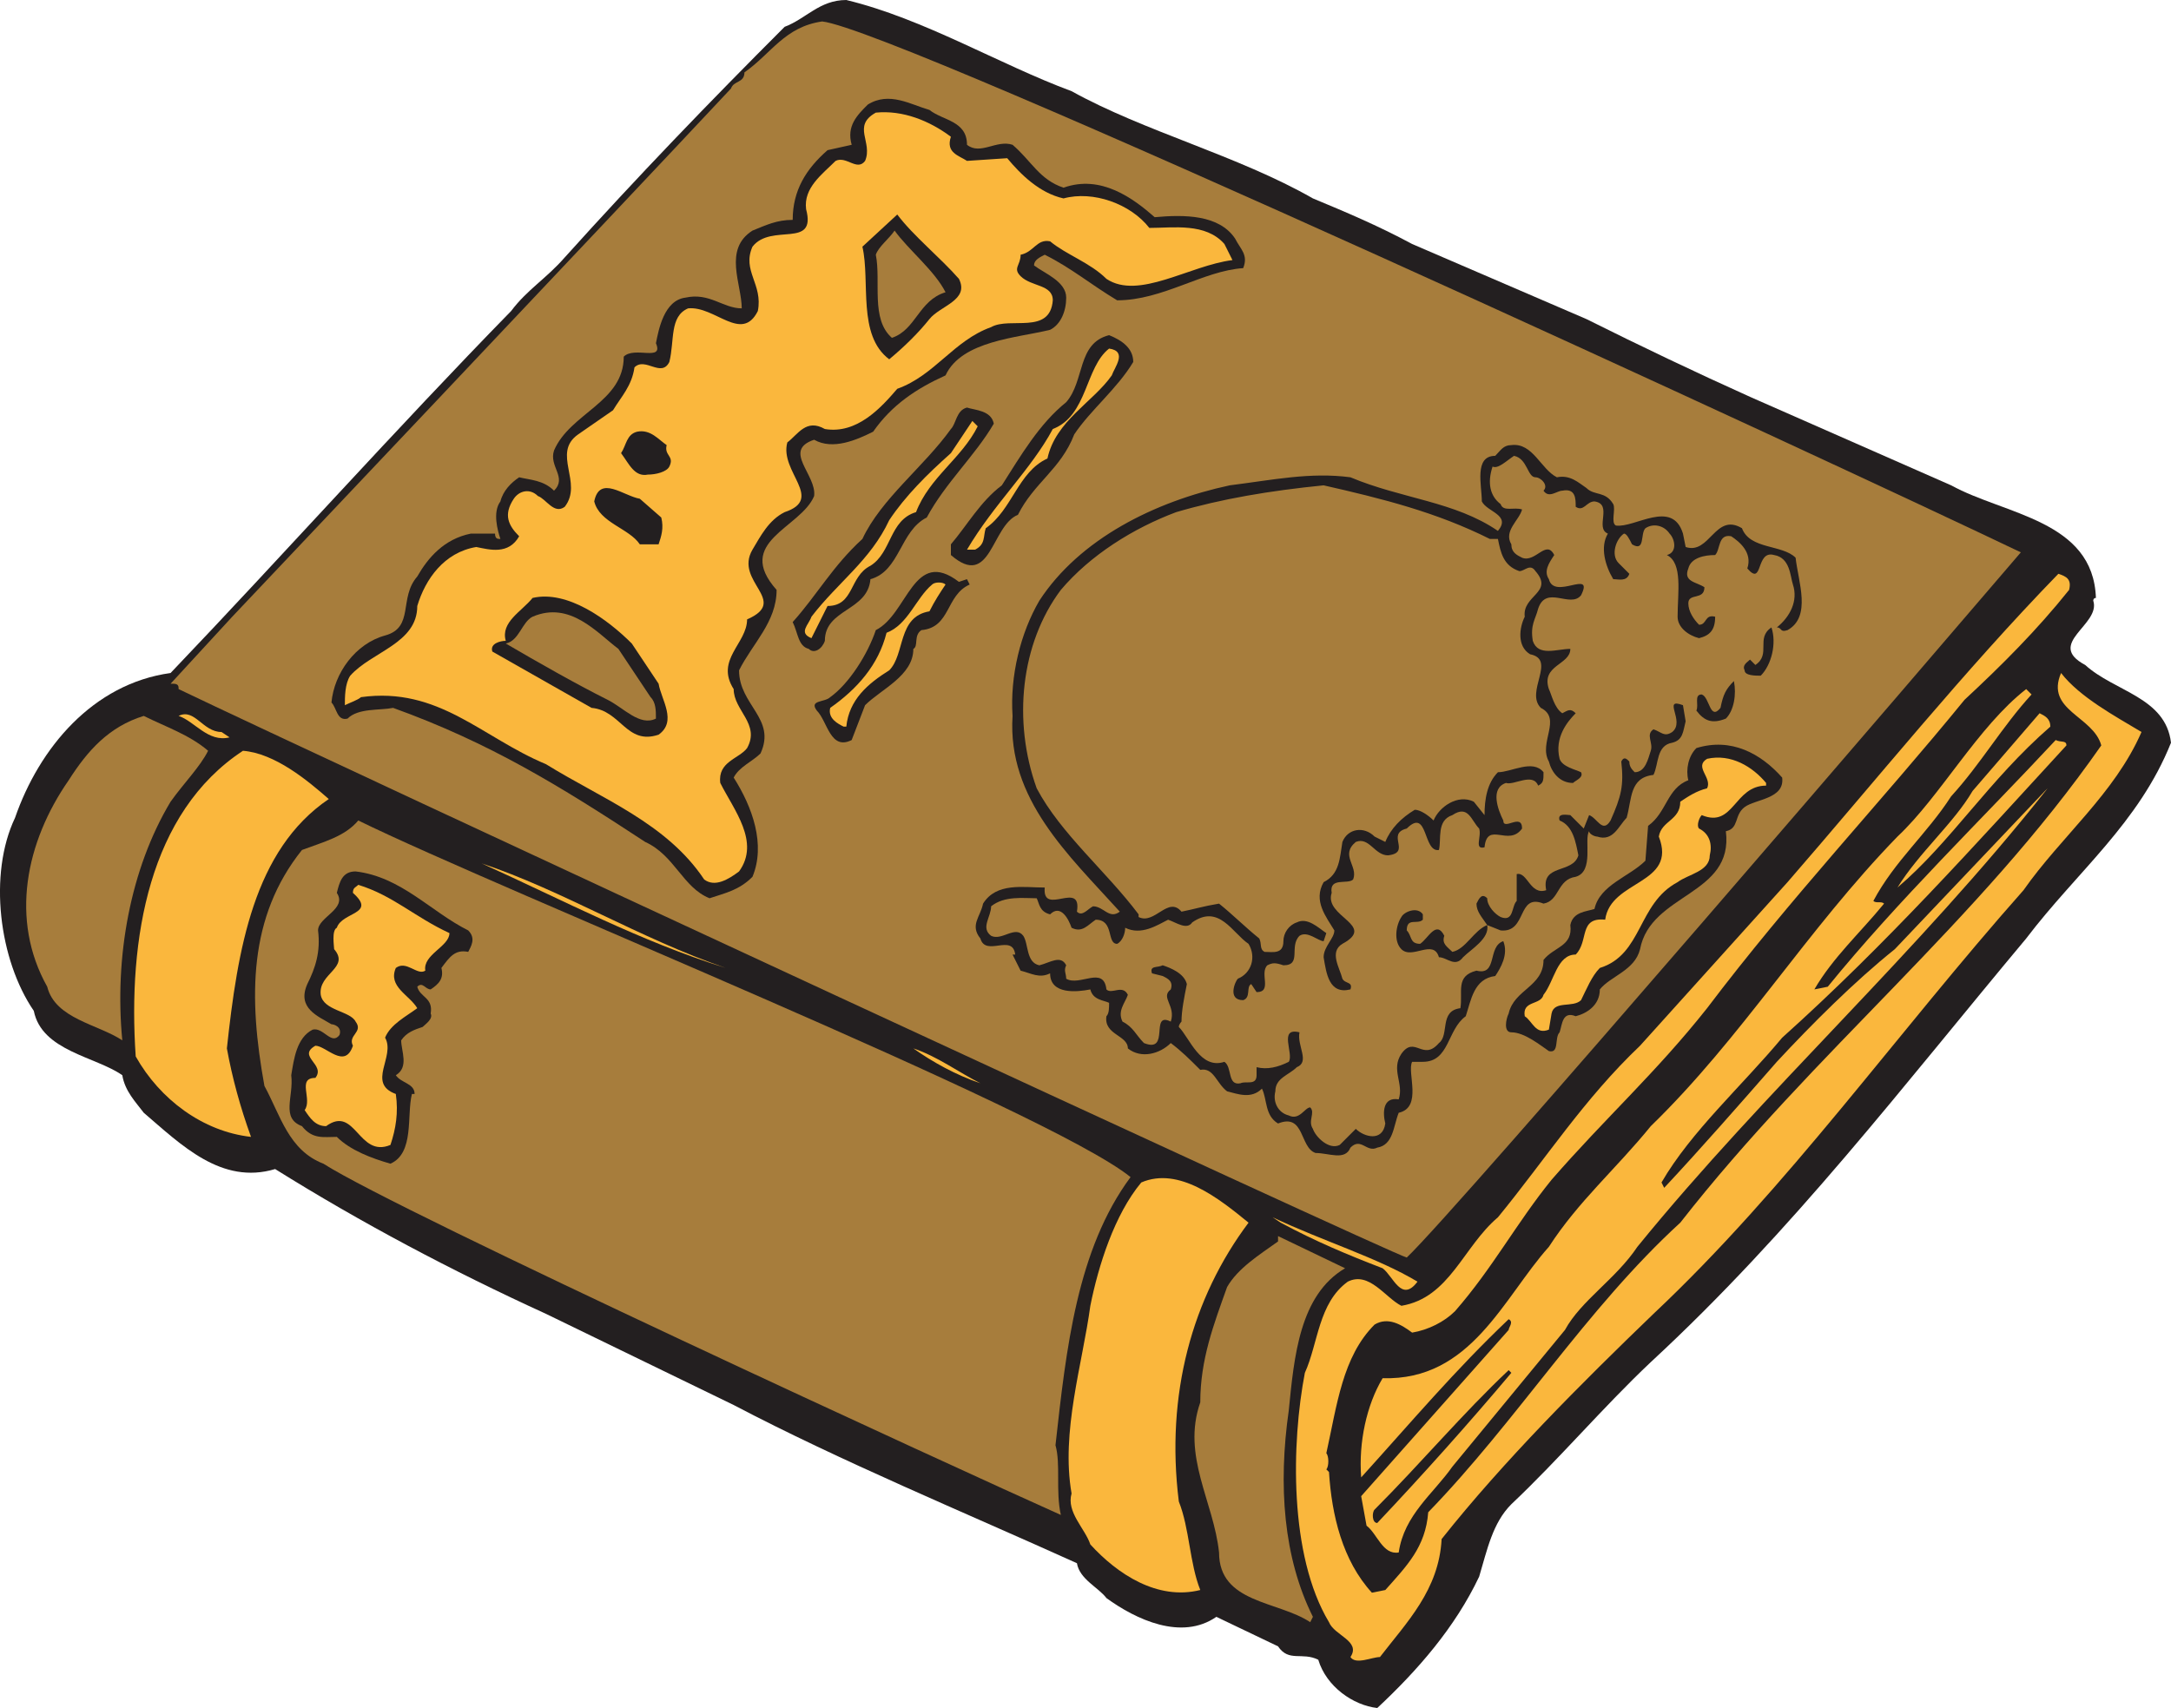 <svg xmlns="http://www.w3.org/2000/svg" width="607.207" height="477.75"><path fill="#231f20" fill-rule="evenodd" d="M299.707 25.5c20.25 11.25 46.5 18 67.5 30 9 3.75 18 7.5 27.75 12.75l48.75 21c15 7.5 30.75 15 45.75 21.75l56.25 24.75c15 8.25 39.75 9.75 40.5 31.5-.75 0-.75.75-.75.75 2.25 6.75-13.5 12-2.25 18 8.25 7.5 22.5 9 24 21.75-9 22.5-26.25 36-40.5 54.75-34.5 41.25-65.25 81.75-105 118.5-13.5 12.75-25.5 27-39 39.75-5.25 5.25-6.75 12.75-9 20.25-6.75 14.25-17.25 26.25-28.5 36.75-6.75-.75-14.25-6-16.5-13.5-4.5-2.25-8.25.75-11.25-3.75l-17.25-8.25c-9.75 6.75-22.5.75-30.75-5.25-2.25-3-7.5-5.25-8.25-9.75-31.5-14.25-66-28.5-96-44.25l-52.5-25.5c-26.25-12-51.75-25.5-75.75-40.5-15 4.5-26.25-6.75-36.75-15.75-2.25-3-5.25-6-6-10.5-7.5-5.25-22.5-6.75-24.75-18-9.75-14.25-12.75-38.25-5.25-54 6.75-19.5 21.75-37.5 43.5-40.5 31.5-33 63-68.25 95.25-101.25 4.5-6 9.75-9 15-15 20.25-22.5 40.5-43.5 61.5-64.5 6-2.25 9.75-7.5 17.25-7.5 21.75 5.25 42.75 18 63 25.5"/><path fill="#a77d3c" fill-rule="evenodd" d="M565.207 154.5c-22.5 26.25-157.5 183.75-171.75 197.25-3.75-.75-304.5-140.25-343.5-159 0-.75 0-1.5-1.5-1.5h-.75l17.25-18.75s106.5-112.5 139.5-147.75c.75-2.25 3.75-1.5 3.75-4.5 7.5-5.25 11.25-12.75 21.75-14.25 21 2.25 282 123 335.25 148.5"/><path fill="#231f20" fill-rule="evenodd" d="M259.957 30.75c3.75 3 10.5 3 10.5 9.75 3.75 3 8.25-1.5 12.75 0 5.25 4.5 7.5 9.75 14.25 12 10.5-3.75 19.5 3 25.5 8.25 8.25-.75 18-.75 22.5 6 1.5 3 3.75 4.5 2.25 8.25-11.25.75-22.5 9-35.25 9-7.5-4.5-12.75-9-20.25-12.75-1.5.75-3 1.5-3 3 3 2.25 9 4.5 9 9 0 3.75-1.5 7.5-4.5 9-9 2.25-24.75 3-29.25 12.75-8.25 3.75-15 8.25-20.25 15.75-4.5 2.25-11.25 5.25-16.5 2.25-9 3 .75 9.75 0 15.75-3.75 9-22.5 12.75-10.5 26.25 0 9-6.75 15-10.5 22.5 0 9.75 10.5 13.5 6 23.25-2.25 2.25-6 3.75-7.5 6.75 5.25 8.25 9 18.75 5.25 27.75-3.75 3.75-7.5 4.5-12 6-7.5-3-9.75-12-18-15.75-24-15.75-43.5-27.75-70.5-37.5-3.75.75-9.75 0-12.75 3-3 .75-3-3-4.5-4.5.75-8.25 6.75-16.5 15-18.75s3.75-10.5 9-16.5c3-5.25 7.5-10.5 15-12h6.75c0 1.5.75 1.5 1.5 1.5-.75-2.25-2.25-7.5 0-10.5.75-3 3-5.25 5.25-6.75 3 .75 6.75.75 9.75 3.75 3.75-3.75-1.5-6.75 0-11.25 4.5-10.5 19.5-13.5 19.5-26.25 3-3 11.25 1.5 9-3.75.75-3.75 2.25-12 8.25-12.75 6.75-1.5 10.5 3 15.75 3 0-6.75-5.25-16.5 3-21.75 3.75-1.5 6.75-3 11.25-3 0-8.25 3.75-14.25 9.75-19.5l6.75-1.5c-1.5-5.25 1.5-8.25 4.5-11.25 6-3.75 12 0 17.25 1.5"/><path fill="#fab73d" fill-rule="evenodd" d="M265.957 38.25c-1.5 4.5 2.25 5.25 4.5 6.75l11.25-.75c3.75 4.5 9 9.75 15.75 11.25 8.25-2.25 18.75 1.5 24 8.25 6.75 0 15.75-1.5 21 4.5l2.25 4.5c-12 1.5-26.25 11.25-35.25 5.25-4.5-4.5-11.25-6.75-15.75-10.5-3.75-.75-4.5 3-8.25 3.75 0 3-2.25 3.75 0 6 3 3 9 2.25 9 6.75-.75 9.75-12 4.5-17.25 7.5-10.5 3.75-15.75 13.5-26.25 17.25-4.5 5.25-11.25 12.75-20.25 11.25-5.25-3-7.5 1.5-10.5 3.75-2.25 8.25 10.5 15.75-.75 19.5-4.5 2.25-6.75 6.75-9 10.5-5.25 9 10.5 14.25-1.5 19.5 0 6.75-9 11.25-3.75 19.5 0 6 7.5 9.75 3.75 16.5-2.25 3-8.25 3.75-7.5 9.75 3.75 7.5 11.25 16.5 5.25 24.75-3 2.25-6.75 4.5-9.75 2.25-10.5-15.75-28.5-22.5-44.25-32.25-18-7.5-30-21.75-51.75-18.75-.75.75-3 1.5-4.5 2.25 0-2.25 0-6 1.5-8.25 6-6.75 18.75-9 18.75-19.5 2.25-7.5 7.5-15 16.5-16.5 3.75.75 9 2.25 12-3-3-3-4.5-6-1.5-10.5 1.5-2.25 4.5-3 6.75-.75 2.25.75 4.5 5.25 7.5 3 5.25-6.75-3.75-15 3.75-20.25l9.75-6.75c2.25-3.75 5.25-6.75 6-12 3-3 7.5 3 9.75-1.5 1.5-6 0-12.75 5.25-15 7.5-.75 15 9.75 19.5.75 1.5-7.5-4.5-11.25-1.5-18 5.25-6.75 18 .75 15-10.5-.75-6 4.5-9.75 8.25-13.5 3-1.5 6 3 8.25 0 2.25-5.25-3.75-9.75 3-13.5 7.5-.75 15 2.25 21 6.75"/><path fill="#231f20" fill-rule="evenodd" d="M268.207 78c3 6-5.25 7.5-8.25 11.25s-6.75 7.5-11.25 11.25c-9-6.75-5.25-21.75-7.5-31.5l9.75-9c4.5 6 12 12 17.25 18"/><path fill="#a77d3c" fill-rule="evenodd" d="M264.457 81.75c-7.5 2.25-8.25 10.5-15 12.75-6-5.25-3-15.75-4.5-23.25.75-2.25 3.75-4.5 5.25-6.75 3.75 5.25 11.25 11.25 14.25 17.25"/><path fill="#231f20" fill-rule="evenodd" d="M316.957 101.25c-4.5 7.5-12 13.5-16.5 20.25-3.75 9.75-11.25 13.5-15.75 22.5-7.5 3-7.5 21-18.75 11.25v-3c4.5-5.25 8.25-12 14.25-16.5 5.25-8.25 10.5-17.25 18-23.25 5.25-6 3-16.5 12-18.75 3.75 1.5 6.75 3.75 6.75 7.5"/><path fill="#fab73d" fill-rule="evenodd" d="M310.957 105c-5.25 7.5-15.75 12.75-18 23.25-8.25 3.75-9.75 14.25-17.25 19.5-.75 2.25 0 4.5-3 6h-2.25c7.5-12.75 18-22.5 24-33.75 9.75-3.75 9-17.25 15.75-22.5 5.25.75 1.5 5.25.75 7.5"/><path fill="#231f20" fill-rule="evenodd" d="M277.957 118.5c-5.25 9-13.5 16.5-18.75 26.25-7.5 3.75-7.5 15-15.75 17.25-.75 9-12.75 8.25-12.75 17.25-.75 2.25-3 3.75-4.5 2.25-3-.75-3-4.5-4.5-7.5 6.75-7.5 11.25-15.75 19.5-23.25 5.25-11.25 17.25-20.25 24.75-30.75 1.5-1.5 1.5-5.25 4.5-6 2.25.75 6.75.75 7.5 4.5"/><path fill="#fab73d" fill-rule="evenodd" d="M273.457 119.25c-4.5 9-13.5 14.25-17.25 24-7.5 2.25-6.75 11.25-12.75 15-6 3-4.5 11.25-12 11.25l-4.5 9c-3.75-1.5-.75-3.75 0-6 7.5-9.75 16.5-15.75 21.75-27 4.5-6.75 10.5-12.75 17.25-18.75l6-9 1.5 1.5"/><path fill="#231f20" fill-rule="evenodd" d="M186.457 124.5c-.75 3 2.25 3 .75 6-.75 1.5-3.75 2.25-6 2.25-3.75.75-5.25-3-7.5-6 1.5-2.25 1.5-5.25 4.5-6 3.75-.75 6 2.25 8.25 3.75m249 9c3.75-.75 6 1.5 8.25 3 2.25 2.25 5.25.75 7.5 4.5.75 1.5-.75 5.25.75 6 5.25.75 15.75-7.5 18.75 2.25l.75 3.75c6.75 2.25 8.25-9.75 15.75-5.25 2.25 6 11.25 4.5 15 8.25.75 6.75 4.5 16.5-2.25 20.25-2.25.75-1.5-.75-3-.75 3.75-3 6-7.5 4.5-12-.75-2.25-.75-7.5-5.25-8.25-5.25-1.5-3 9-7.5 3.75 1.5-4.5-2.25-7.5-4.5-9-3.75-.75-3 3.75-4.5 5.25-3 0-6.75.75-7.5 3.75-1.5 3.75 2.25 3.75 4.5 5.25 0 3.75-4.5 1.5-4.5 4.5 0 2.25 1.5 4.5 3 6 2.25 0 1.5-3 4.5-2.25 0 3.75-1.5 5.25-4.5 6-3-.75-6-3-6-6 0-6.75 1.5-15-3-17.25 3-.75 2.25-4.5.75-6-1.5-2.25-4.5-3-6.75-1.5-1.5 1.5 0 6.75-3.75 4.5-.75-1.5-1.5-3-2.25-3-2.25 1.5-3.75 6-1.5 8.25l3 3c-.75 2.25-3 1.5-4.5 1.5-2.25-3.75-3.75-9-1.5-12.75-3.75-1.5 1.5-8.25-3.75-9-2.25 0-3 3-5.25 1.5 0-2.25 0-5.25-3.75-4.5-1.5 0-3.75 2.25-5.25 0 1.5-1.5-.75-3.75-2.25-3.75-2.25 0-2.25-5.25-6-6-2.25 1.5-4.5 3.75-6 3-1.5 4.5-.75 8.25 2.25 10.5.75 2.25 3.75.75 6 1.5-.75 3-5.25 6-3 9.75 0 2.25 1.5 3 3 3.75 3.75 1.5 6.75-5.25 9-.75-1.5 2.25-3 4.5-1.5 6.75 1.5 6 12.75-3 9 4.5-3 3.75-9.75-3-12 3.75-.75 3-2.25 4.5-1.5 9 1.5 4.5 6.75 2.25 10.5 2.25 0 4.5-8.25 4.5-6 11.25.75 1.5 1.5 5.25 3.75 6.75 1.5-.75 2.25-1.5 3.75 0-2.25 2.25-6 6.75-4.5 12.75.75 2.25 4.5 3 6 3.75.75 1.5-1.5 2.25-2.25 3-3.75 0-6-3-6.75-6-3-5.25 3.75-12-2.25-15-4.5-4.5 4.5-13.5-3-15-3.75-2.25-3-7.5-1.5-10.5-.75-6 8.25-6.75 3-12.75-1.5-2.25-3 0-4.5 0-4.5-1.5-5.25-5.25-6-9h-2.25c-15-7.5-30-11.25-46.5-15-15 1.5-28.5 3.75-41.25 7.5-12 4.5-24 12-32.25 21.75-11.25 15-13.5 36.75-6.75 55.5 6.75 12.75 19.5 23.25 28.5 35.25v.75c4.5 2.25 8.25-6 12-1.5 3.75-.75 6-1.5 10.5-2.25 3.75 3 7.5 6.75 11.25 9.75.75 1.5 0 3 1.5 3.75 2.25 0 5.25.75 5.25-3 0-2.25 1.5-4.5 3.75-5.25 3-1.5 6 1.5 8.25 3l-.75 2.25c-1.5 0-4.5-3-6.75-1.5-3 3 .75 8.25-4.5 8.25-2.25-.75-3-.75-4.5 0-2.25 2.25 1.5 7.5-3 7.5l-1.5-2.25c-1.5.75 0 3.75-2.25 4.5-4.5 0-2.25-5.25-1.5-6 3.75-1.5 5.25-6 3-9.75-4.5-3-8.25-11.25-15.75-6-1.5 2.25-4.5 0-6.75-.75-3 1.5-7.5 4.5-12 2.25 0 1.5-.75 3.75-2.25 4.5-3 0-.75-6.75-6-6.75-2.25 1.5-3.75 3.75-6.75 2.25-.75-2.25-3-6.75-6-3.75-3-.75-3-3-3.75-4.5-3.75 0-9-.75-12.75 2.25 0 3-3 6 0 8.25 3 1.5 6.75-3 9 0 1.5 2.25.75 7.5 4.5 8.25 3-.75 6-3 7.5 0-.75 1.5 0 2.25 0 3.75 3.75 2.25 10.5-3.75 11.25 3 1.5 1.5 4.5-1.5 6 1.5-.75 2.25-3 4.5-1.5 7.5 3 1.5 3.75 3.75 6 6 7.5 3 1.5-9 7.5-6 1.5-4.5-3-6.75 0-9 .75-2.25-.75-3-2.25-3.75l-3-.75c-.75-2.25 1.5-1.5 3-2.25 2.25.75 6 2.25 6.75 5.25-.75 3.75-1.5 7.5-1.5 10.5 0 0-.75.75-.75 1.5 3 3 6 12 12.75 9.75 2.25 1.5.75 6.75 4.5 6 1.5-.75 4.5.75 4.5-2.25v-2.25c3 .75 6 0 9-1.5 1.5-2.25-3-9.75 3-8.25-.75 3.75 3 8.25-.75 9.75-2.25 2.25-6 3-6 6.75-.75 3 .75 6 3.75 6.75 3 1.5 4.5-2.25 6-2.25 1.5 1.5-.75 3.75.75 6 .75 2.25 4.5 6 7.5 4.5l4.5-4.5c2.25 2.25 7.5 3.75 8.25-1.5-.75-3-.75-7.5 3.75-6.75 1.5-4.5-2.25-8.25.75-12.75 3.75-5.25 6 2.25 10.5-3 3-2.25 0-9 6-9.75.75-4.5-1.5-9 4.5-10.5 6 1.5 3-6.75 7.5-8.25 1.5 3.75-.75 7.5-2.25 9.75-6 .75-6.75 6.75-8.25 11.25-5.25 3.75-4.5 12.75-12 12.75h-3c-1.5 3 3 12.75-3.75 14.25-1.5 3.75-1.5 9-6 9.75-3 1.5-4.5-3-7.5 0-1.5 3.75-6 1.5-9.75 1.5-4.5-1.5-3-11.25-10.5-8.25-3.75-2.25-3-6.75-4.5-9.75-3 3-6.75 1.5-9.75.75-3-2.25-3.75-6.75-7.5-6-3-3-5.25-5.25-8.25-7.5-3 3-8.25 4.5-12 1.5 0-3.75-6.75-3.75-6-9 .75-.75.75-2.25.75-3.75-1.5-.75-4.5-.75-5.25-3.75-3.75.75-11.25 1.5-11.25-4.5-3 1.5-5.25 0-8.25-.75l-2.25-4.5h.75c-.75-6-8.25.75-9.75-4.5-3-3.75 0-6 .75-9.75 3.75-6 11.25-4.5 17.25-4.5-.75 8.25 10.5-2.25 9 6.75 1.5 1.5 3-.75 4.5-1.5 3 0 4.5 3.75 7.5 1.5-14.25-15.75-31.5-31.5-30-54.75-.75-11.25 2.25-23.25 7.5-32.25 11.25-17.25 32.25-27.75 53.25-32.25 12-1.5 22.5-3.75 33.75-2.25 14.25 6 29.25 6.75 41.25 15 3.75-4.5-3-5.25-4.5-8.25 0-4.5-2.25-12.75 3.75-12.75 1.5-1.5 2.25-3 4.5-3 6-.75 8.25 6.75 12.75 9m-250.5 11.25c.75 3 0 5.25-.75 7.5h-5.25c-3-4.5-11.25-6-12.75-12 1.5-7.5 8.25-1.5 12.75-.75l6 5.25m85.5 17.25.75 1.5c-6.75 3-5.25 12-13.5 12.75-2.25 1.5-.75 4.5-2.25 5.25 0 7.5-9 11.25-13.5 15.75l-3.75 9.75c-6 3-6.75-5.25-9.75-8.25-2.25-3 2.25-2.25 3.75-3.75 5.25-3.75 10.5-12 12.75-18.75 9-4.5 10.5-23.25 23.25-13.5l2.25-.75"/><path fill="#fab73d" fill-rule="evenodd" d="M578.707 165c-9 11.25-18.75 21-29.25 30.75-23.25 28.5-48.75 55.5-72 86.25-14.25 18-28.5 30.75-43.5 48-9.75 12-16.5 24.75-27 36.75-3 3-7.5 5.25-12 6-3-2.25-6.75-4.5-10.5-2.25-9 9-10.5 22.5-13.5 36 .75.75.75 3.75 0 4.5l.75.75c.75 12 3.75 24.75 12 33.75l3.75-.75c6-6.75 11.25-12 12-21.75 24.75-25.5 44.25-57 70.5-81 37.5-48 83.25-84 117.75-133.5-2.25-8.25-15.75-9.75-11.25-20.25 5.25 6.75 15 12 22.5 16.5-7.5 17.25-22.5 29.25-33 44.25-35.25 39.75-66 83.25-103.5 118.5-20.25 19.5-42 41.25-59.25 63-.75 14.25-9.75 23.25-17.25 33-2.25 0-6.75 2.25-8.25 0 3-4.5-4.5-6-6-9.75-11.25-18.75-10.5-50.25-6.75-69.75 3.75-8.25 3.75-19.5 12-25.5 6-3 10.5 4.5 15 6.75 13.5-2.25 17.25-16.5 27-24.75 13.5-16.5 24-33 39.75-48l41.25-45.75c24.75-28.5 49.5-59.25 75.75-86.25 2.25.75 3.75 1.5 3 4.5m-314.25-1.5c-1.5 2.25-3 4.5-4.5 7.5-9 1.5-6.75 12-11.25 16.5-6 3.75-11.25 8.25-12 15.75h-.75c-1.5-.75-4.5-2.25-3.75-5.25 7.5-5.25 13.5-12 15.75-21 6-2.25 8.25-9.75 12.75-13.5.75-.75 3-.75 3.75 0"/><path fill="#231f20" fill-rule="evenodd" d="M184.207 191.25c.75 4.5 5.25 10.5 0 14.25-9 3-10.5-6.75-18.75-7.5l-27.75-15.75c-.75-2.25 2.25-3 3.75-3-1.5-5.25 4.5-8.25 7.5-12 9.75-2.25 21 6 27.75 12.75l7.5 11.25"/><path fill="#a77d3c" fill-rule="evenodd" d="M181.957 195c1.5 1.5 1.5 3.75 1.5 6-4.5 2.25-9-3-13.5-5.25-9-4.5-19.5-10.5-28.5-15.75 3.75-.75 4.5-6 7.5-7.5 10.5-4.5 18 4.5 24 9l9 13.5"/><path fill="#231f20" fill-rule="evenodd" d="M492.457 189c-1.5 0-4.5 0-4.5-1.5-.75-1.5.75-2.25 1.5-3l1.5 1.5c4.5-3 0-7.5 4.5-10.5 1.5 4.5 0 10.5-3 13.5m-7.5 1.5c.75 3.75 0 8.25-2.25 10.5-3.75 1.5-6 .75-8.25-2.25.75-1.5-.75-4.5 1.5-4.5 2.25.75 2.25 7.5 5.25 3.75.75-3.75 1.5-5.25 3.75-7.5"/><path fill="#fab73d" fill-rule="evenodd" d="M568.207 194.25c-8.25 9-14.25 19.5-22.5 28.5-6.75 10.5-15.75 18-21.75 29.25.75.75 2.25 0 3 .75-6.75 8.25-14.25 15-19.5 24l3.75-.75c19.5-24 43.5-47.25 63.75-69 1.5.75 3 0 3 1.5-25.5 27.75-50.25 55.5-79.5 81.75-11.25 13.5-25.5 26.25-33.75 40.5l.75 1.5c10.5-11.25 21-23.25 31.5-35.25 9.75-10.5 21.75-22.5 33-31.5l42-44.25.75-.75c-36.75 46.5-78.75 84-114.75 128.25-6 9-15.75 15-20.25 23.25l-31.5 38.25c-5.25 7.5-13.5 13.5-15 24-4.5.75-6-5.25-9-7.5l-1.5-8.25 41.25-46.5c0-.75 1.5-2.25 0-3-15 14.25-27 28.5-41.25 44.25-.75-9.75 1.5-20.25 6-27.75 24.75.75 33.75-22.5 46.5-36.75 8.25-12.75 18.75-21.75 28.5-33.75 25.5-24.75 43.5-54.75 69-81 12-11.25 22.5-30.75 36-41.25l1.5 1.5"/><path fill="#231f20" fill-rule="evenodd" d="M471.457 201.75c-.75 3-.75 5.25-3.75 6-4.5.75-3.75 6-5.25 9-6.75.75-6 6.75-7.5 12-2.25 2.25-3.75 6.75-8.25 5.25-.75 0-2.25-.75-2.25-1.5-1.5 2.25 1.5 11.25-3.75 12.75-5.25.75-4.5 6.75-9 7.5-7.5-3-4.5 8.25-12 7.5l-3.75-1.5c.75 3.75-4.5 6.75-6.75 9-2.25 3-4.5 0-6.75 0-1.5-5.25-7.5.75-10.5-2.25-2.25-2.25-1.5-6.75 0-9 .75-1.5 4.5-3 6-.75v1.5c-1.5 1.5-4.5-.75-4.5 3 1.5 1.5.75 3.75 3.75 3.75 2.25-1.5 4.5-6.75 6.75-2.25-.75 2.25.75 3 2.25 4.5 3.75-.75 6-6 9.75-7.5-1.5-2.25-3-3.75-3-6 .75-1.5 1.5-3 3-1.5 0 2.25 2.25 4.5 3.75 5.25 3.75 1.5 3-3 4.5-4.5v-7.5c3-.75 3.75 6 8.25 4.5-1.5-7.5 7.5-4.5 9-9.75-.75-3.75-1.5-8.25-5.25-9.75-.75-2.25 2.25-1.5 3-1.5l3.75 3.75 1.5-3.75c2.25.75 3.75 5.25 6 1.5 3-6.75 3.75-9.75 3-16.5.75-1.5 1.5-.75 2.25 0 0 1.5.75 2.25 1.5 3 3 0 3.75-3.75 4.5-6s-1.5-4.5.75-6c2.25.75 3 2.25 5.25.75 3.75-3-3-9.75 3-7.5l.75 4.5"/><path fill="#fab73d" fill-rule="evenodd" d="M64.207 206.25c-6 1.5-9.75-4.5-14.25-6 4.5-2.25 6.75 4.5 12 4.5l2.25 1.5m509.25-3c-17.25 15-27.75 32.25-42.75 45 6-9.75 15.75-18 21-27l18.75-21.75c1.5.75 3 1.5 3 3.75"/><path fill="#a77d3c" fill-rule="evenodd" d="M58.207 210c-2.25 4.5-6.75 9-10.5 14.25-11.25 18.75-15.75 43.5-13.5 66.75-6.75-4.5-18.75-6-21-15-10.5-18.75-6-40.5 6-57.75 5.25-8.25 11.25-15 21-18 6 3 12.75 5.25 18 9.75"/><path fill="#231f20" fill-rule="evenodd" d="M498.457 217.5c.75 6-7.5 6-10.5 8.25s-1.5 6-5.25 6.75c2.25 18-21 17.25-24 33-1.5 6-8.25 7.5-11.25 11.25 0 4.5-3.75 6.75-6.75 7.5-3.75-1.5-3.75 2.25-4.5 4.5-1.5 1.5 0 6-3 5.25-2.25-1.5-6.75-5.25-10.5-5.25-2.25 0-1.5-3.75-.75-5.25 1.5-6.75 9.75-7.5 9.75-15 3-3.75 8.25-3.75 7.5-9.75.75-3.75 4.5-3.75 6.75-4.5 1.5-6.75 9.75-9 14.25-13.5l.75-9.75c5.25-3.75 5.25-10.5 11.25-12.75-.75-3 0-6.75 2.25-9 9.75-3 18 1.5 24 8.25"/><path fill="#fab73d" fill-rule="evenodd" d="M91.957 223.5c-21 14.25-25.5 42-28.5 69.75 1.5 8.25 3.75 16.5 6.75 24.75-13.5-1.5-25.5-10.5-32.25-22.5-2.25-33 3.75-68.25 30-85.5 9 .75 18 8.25 24 13.5m402-4.5v.75c-9 0-9 12-18 8.25-.75.75-1.5 3-.75 3.75 3 1.5 3.75 4.5 3 7.5 0 4.5-6 5.25-9 7.5-11.25 6-9.75 20.25-21.75 24-2.25 2.25-3.75 6-5.25 9-2.25 2.25-7.5 0-8.25 3.75l-.75 4.5c-3.75 1.5-4.5-2.25-6.75-3.75-.75-4.5 4.5-3 5.25-6 3-3.75 3.75-11.25 9-11.25 3.75-3.75.75-10.5 8.25-9.75 1.5-11.25 20.25-9.75 15-23.25.75-4.5 6-4.5 6-9.75 2.25-1.5 4.5-3 7.5-3.75 1.5-3-3.75-6 0-8.25 6.75-1.5 12.75 2.25 16.5 6.75"/><path fill="#231f20" fill-rule="evenodd" d="M431.707 216c0 2.25 0 3-1.5 3.75-1.5-3.75-6.75 0-9-.75-4.5 1.5-2.25 7.5-.75 10.5 0 3 5.25-2.25 5.25 2.25-3.75 5.25-9.75-2.25-10.5 5.25-3 .75-.75-3-1.5-5.25-2.25-2.25-3-6.75-7.5-3.75-4.5 1.5-3 6.75-3.75 9.75-4.5.75-3-12-9-6-6 1.5 1.5 6.75-5.25 7.5-3.75 0-5.25-5.25-9-3.75-4.5 3.75.75 6.75-.75 10.5-1.5 1.5-6.75-.75-6 3.75-2.25 6.75 12.75 9 3 14.25-3.75 2.25-.75 6.75 0 9.75.75 1.5 3 .75 2.25 3-6 1.5-6.75-4.5-7.5-9 0-3 3-5.25 3-7.5-2.25-3.75-6-8.25-3-13.5 4.5-2.25 4.5-6.75 5.25-11.25 1.5-3.75 6-4.5 9-1.5l3 1.5c1.5-3.75 4.5-6.75 8.25-9 1.5 0 3.75 1.5 5.25 3 1.5-3.75 6.75-7.5 11.25-5.25l3 3.75c0-4.5.75-9 3.75-12 3.75 0 9.75-3.75 12.75 0"/><path fill="#a77d3c" fill-rule="evenodd" d="M316.207 329.25c-15 20.25-18 48-21 75 1.5 5.25 0 12.75 1.5 19.5-28.5-12.75-185.25-84.75-206.25-98.25-9.75-3.75-12-13.5-16.5-21.75-4.5-24.75-4.5-47.25 10.5-66 6-2.25 12-3.75 15.75-8.25 39.75 19.5 192.75 81 216 99.75"/><path fill="#fab73d" fill-rule="evenodd" d="M202.957 270.75c-24-7.5-45-18.75-68.25-29.25 22.5 7.5 44.25 21 68.25 29.25"/><path fill="#231f20" fill-rule="evenodd" d="M130.957 260.25c2.25 2.25.75 4.5 0 6-3.75-.75-5.25 1.5-7.5 4.5.75 3-.75 4.5-3 6-1.5 0-2.25-2.25-3.75-.75.75 3 4.5 3 3.75 7.5.75 1.5-1.5 3-2.25 3.75-2.25.75-4.5 1.5-6 3.75 0 3 2.25 7.5-1.5 9.75 1.5 2.25 5.25 2.25 5.25 5.25h-.75c-1.5 6 .75 16.5-6 19.5-5.25-1.5-11.25-3.75-15-7.5-3.75 0-6.75.75-9.75-3-6-2.25-2.25-8.25-3-14.25.75-4.5 1.5-10.5 6-12.75 3-.75 5.25 4.5 7.5 1.5.75-2.25-1.5-3-2.25-3-3.75-2.25-9.75-4.5-6.75-11.25 2.25-4.5 3.75-9 3-15 0-3.75 8.25-6 5.25-10.5.75-3 1.5-6 5.25-6 12.75 1.5 21 11.25 31.5 16.5"/><path fill="#fab73d" fill-rule="evenodd" d="M125.707 261c0 3.75-7.5 6-6.75 10.5-2.25 1.5-5.25-3-8.25-.75-2.25 5.25 3.75 7.5 6 11.25-3 2.25-7.5 4.5-9 8.25 3 5.25-5.25 12.75 3 15.75.75 5.25 0 9.75-1.5 14.25-9 3.75-9.75-11.25-18-5.25-3 0-4.5-2.25-6-4.5 2.25-3-2.25-9 3-9 3-3.75-5.25-6 0-9 3 0 8.25 6.75 10.5 0-1.5-3 3-3.75.75-6.75-1.5-3-9-3-9.75-7.5-.75-6 8.25-7.5 3.75-12.75 0-.75-.75-5.25.75-6 1.5-4.5 11.25-3.75 4.5-9.75 0-1.5.75-1.5 1.5-2.25 9.75 3 15.75 9 25.5 13.5m148.5 42c-6.75-2.25-13.5-6-18.75-9.75 6.75 2.25 12.75 6.75 18.75 9.75m75 39c-15.75 21-23.25 48-19.5 78 3 7.5 3 17.25 6 24.75-12 3-23.25-4.5-30.75-12.75-1.5-4.5-6.75-9-5.25-14.25-3-17.25 3-36 5.25-52.5 2.25-11.25 6.75-25.5 14.25-34.5 10.5-4.5 21.75 4.5 30 11.25m47.25 16.5c-4.5 6-6.75-1.5-9.75-3.75-9.75-3.75-18.75-7.5-28.5-12.75l-2.25-1.5c14.25 6.75 29.25 11.25 40.5 18"/><path fill="#a77d3c" fill-rule="evenodd" d="M376.207 354.75c-12.75 7.5-14.25 24.75-15.75 39.75-3 21-1.5 41.25 6.75 57.75l-.75 1.5c-9-6-25.5-5.25-25.5-19.5-1.5-14.25-10.5-27-5.25-42 0-12 3.75-21.75 7.5-32.25 3-5.25 9-9 14.25-12.75v-1.5l18.75 9"/><path fill="#231f20" fill-rule="evenodd" d="M422.707 384c-12 14.25-24.75 28.5-37.5 42-1.5 0-1.5-3-.75-3.75 12.75-12.75 24.75-27 37.5-39l.75.75"/></svg>
